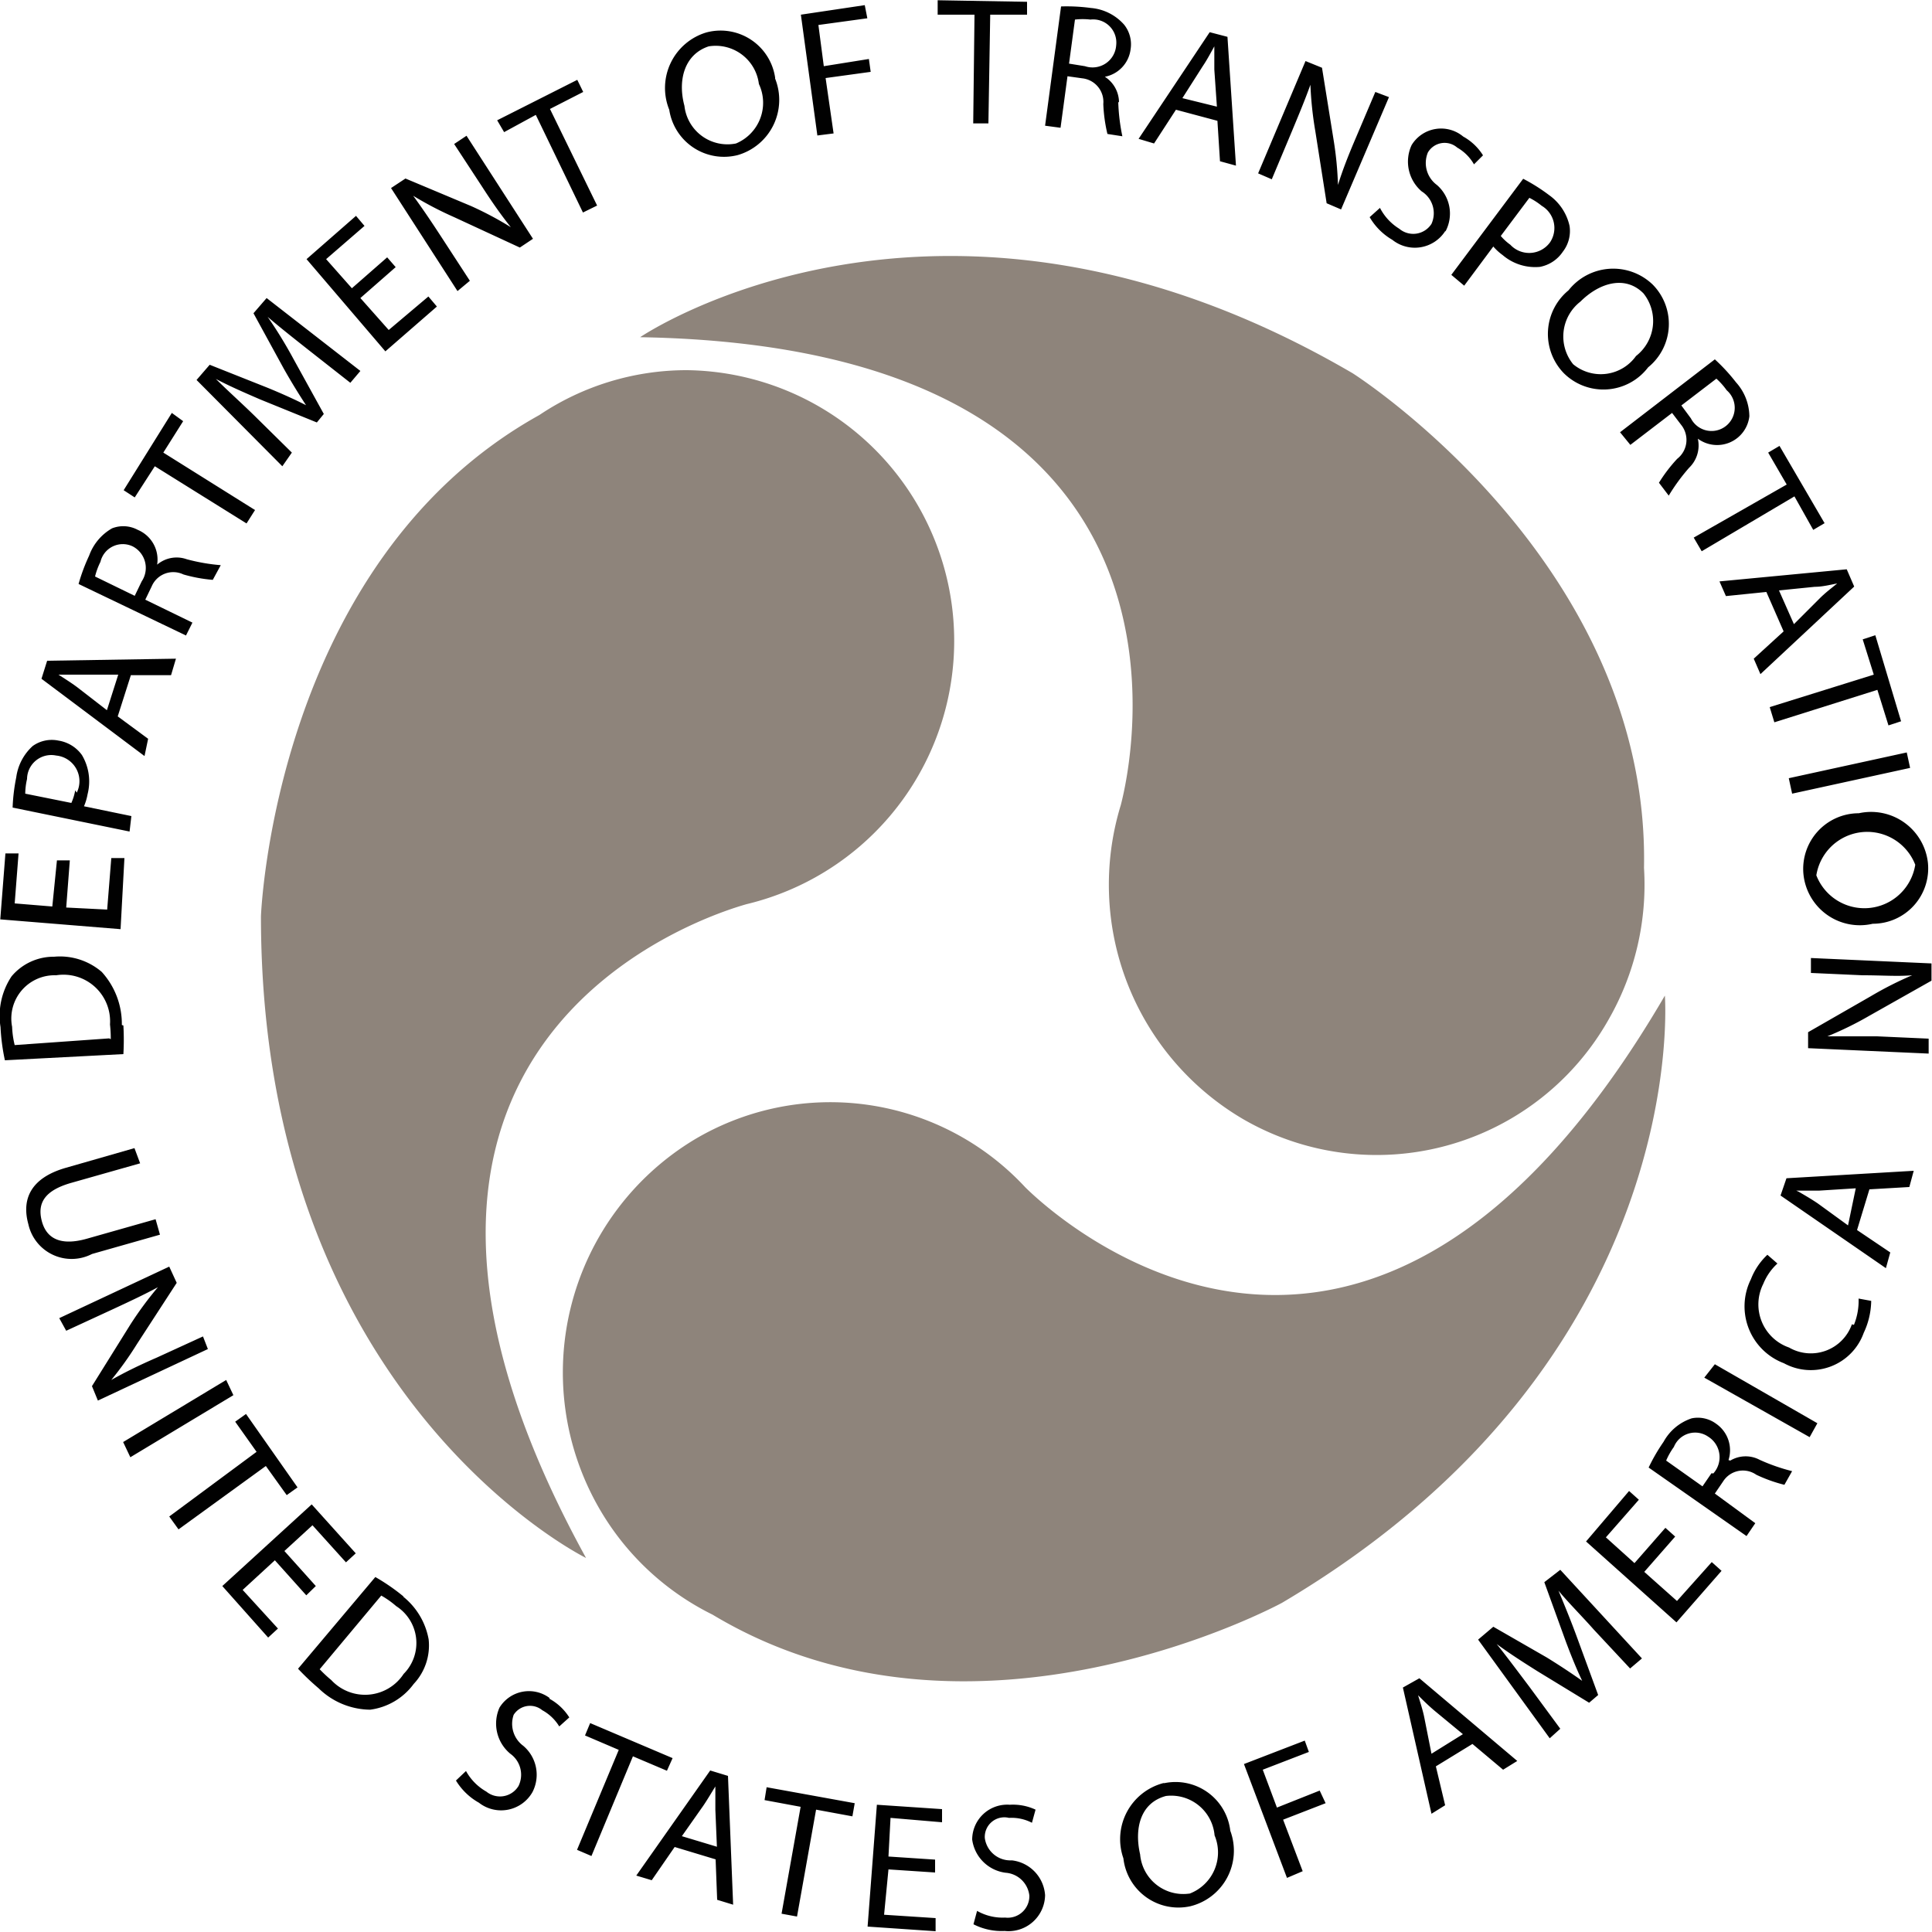 <svg xmlns="http://www.w3.org/2000/svg" viewBox="0 0 75 75"><defs><style>.cls-1{fill:#8e847b;}.cls-2{fill:#010101;}</style></defs><title>DOT</title><path class="cls-1" d="M29.41 35.53a10.51 10.51 0 0 0-2.31-20.73 10.27 10.27 0 0 0-5.73 1.74c-10.31 5.73-10.81 19.46-10.81 19.46 0 18.71 12.62 24.91 12.62 24.91-11.07-20.12 4.82-24.98 6.23-25.38zm35.65 3.55c-11.58 19.85-23.77 8.49-24.83 7.44a10.32 10.32 0 0 0-12.83-1.86 10.56 10.56 0 0 0-3.7 14.34 10.38 10.38 0 0 0 4.39 4.11c10.12 6.08 22.11-.46 22.11-.46 15.97-9.44 14.86-23.57 14.86-23.57zm-21.12-7.4a10.55 10.55 0 0 0 4.74 12.19 10.34 10.34 0 0 0 14.2-3.87 10.53 10.53 0 0 0 1.37-5.88c.23-11.89-11.31-19.2-11.31-19.2-16-9.35-27.66-1.4-27.66-1.4 22.8.39 19.04 16.71 18.66 18.16z" transform="translate(-.43 -.43)"/><path class="cls-2" d="M4 49.11l2.64-.75-.17-.6-2.68.76c-1 .28-1.56 0-1.74-.7s.13-1.18 1.14-1.47l2.68-.76-.22-.59-2.65.76c-1.41.4-1.73 1.25-1.47 2.19a1.72 1.72 0 0 0 2.47 1.16zm4.31 3.2l-1.79.82c-.71.31-1.22.56-1.77.87a13.27 13.27 0 0 0 1-1.4l1.54-2.37-.29-.63-4.27 2 .27.49 1.82-.84c.71-.33 1.22-.57 1.74-.85a13.8 13.8 0 0 0-1.07 1.45l-1.49 2.39.23.56 4.27-2zm.9 1.69l-4 2.41.28.59 4-2.41zm2.35 4.47l.42-.3-2-2.85-.42.3.83 1.17-3.39 2.51.36.5 3.39-2.46zm-.46 2.53l1.22 1.36.37-.36-1.22-1.36 1.09-1 1.3 1.44.38-.35-1.71-1.9-3.47 3.17 1.78 2 .38-.35-1.37-1.5zm5 1.41a7.78 7.78 0 0 0-1.1-.76l-3 3.56a9.71 9.71 0 0 0 .8.76 2.9 2.9 0 0 0 2 .83 2.5 2.5 0 0 0 1.69-1 2.18 2.18 0 0 0 .58-1.73 2.75 2.75 0 0 0-.99-1.66zm0 3a1.79 1.79 0 0 1-2.81.24 5.09 5.09 0 0 1-.45-.42l2.39-2.86a3.45 3.45 0 0 1 .58.41 1.7 1.7 0 0 1 .27 2.65zm5.67.94a1.34 1.34 0 0 0-1.95.37 1.52 1.52 0 0 0 .42 1.79 1 1 0 0 1 .32 1.25.84.84 0 0 1-1.25.22 2.06 2.06 0 0 1-.79-.8l-.39.37a2.43 2.43 0 0 0 .89.86 1.4 1.4 0 0 0 2.08-.41 1.47 1.47 0 0 0-.36-1.8 1.06 1.06 0 0 1-.37-1.2.75.75 0 0 1 1.11-.18 1.75 1.75 0 0 1 .66.63l.39-.35a2.11 2.11 0 0 0-.78-.73zm4.77 2.33l-3.2-1.36-.2.48 1.31.56-1.62 3.88.56.24 1.61-3.87 1.32.56zm1.46.48l-2.87 4.08.6.18.89-1.29 1.59.48.06 1.57.62.19-.2-5zm-1.1 2.55l.83-1.18c.17-.25.32-.51.47-.75v.9l.06 1.44zm3.21-1.4l1.4.26-.74 4.15.6.11.74-4.15 1.41.26.09-.51-3.42-.62zm4 4.91l2.64.18v-.51l-2-.13.17-1.76 1.81.12v-.5l-1.81-.12.08-1.5 2 .17v-.51l-2.53-.17zm5.55-2.57a1 1 0 0 1-1-.87.76.76 0 0 1 .94-.78 1.72 1.72 0 0 1 .89.19l.14-.51a2.08 2.08 0 0 0-1-.19 1.36 1.36 0 0 0-1.46 1.35 1.5 1.5 0 0 0 1.3 1.29 1 1 0 0 1 .92.89.84.84 0 0 1-.94.85 2 2 0 0 1-1.09-.26l-.14.52a2.4 2.4 0 0 0 1.21.26 1.42 1.42 0 0 0 1.57-1.39 1.46 1.46 0 0 0-1.28-1.35zm5.93-3a2.25 2.25 0 0 0-1.55 2.92 2.15 2.15 0 0 0 2.6 1.86 2.22 2.22 0 0 0 1.55-2.93 2.14 2.14 0 0 0-2.55-1.85zm1 4.29a1.68 1.68 0 0 1-1.9-1.52c-.23-1 0-2 1-2.27a1.69 1.69 0 0 1 1.89 1.53 1.71 1.71 0 0 1-.97 2.26zm5.07-4l-1.66.66-.55-1.47 1.79-.69-.16-.44-2.36.91 1.67 4.42.61-.26-.76-2 1.65-.64zm3.23-4l1.11 4.9.53-.33-.36-1.51 1.42-.87 1.19 1 .55-.34-3.8-3.21zm2.33 1.81l-1.22.76-.28-1.41c-.06-.3-.16-.59-.24-.86.2.2.4.4.65.61zm3.16-5.9l.83 2.29c.22.59.43 1.1.64 1.54-.41-.29-.86-.59-1.38-.91l-2.07-1.19-.59.5 2.78 3.83.41-.37-1.2-1.63c-.43-.57-.9-1.2-1.27-1.66.46.34 1 .69 1.59 1.06l2 1.22.35-.3-.84-2.29c-.24-.65-.48-1.23-.7-1.76.37.45.92 1 1.37 1.51l1.41 1.51.46-.39-3.17-3.44zm5.15.73l-1.27-1.13 1.2-1.37-.38-.34-1.2 1.37-1.11-1 1.28-1.46-.38-.34-1.67 1.96 3.51 3.14 1.75-2-.38-.34zm2-5.47a1.25 1.25 0 0 0-.48-1.41 1.19 1.19 0 0 0-.95-.21 1.94 1.94 0 0 0-1.09.91 7.12 7.12 0 0 0-.58 1l3.8 2.66.34-.5-1.57-1.15.32-.47a.91.91 0 0 1 1.29-.26 5.82 5.82 0 0 0 1.09.39l.3-.53a7.39 7.39 0 0 1-1.26-.44 1.16 1.16 0 0 0-1.14.03zm-.66.51l-.35.51-1.41-1a2.7 2.7 0 0 1 .3-.53.89.89 0 0 1 1.33-.4.94.94 0 0 1 .2 1.43zm-.28-3.71l4.09 2.31.3-.54-3.98-2.29zm5.73-2.07a1.69 1.69 0 0 1-2.44.9 1.77 1.77 0 0 1-1-2.47 2.17 2.17 0 0 1 .55-.79l-.39-.34a2.57 2.57 0 0 0-.64.95 2.36 2.36 0 0 0 1.28 3.26 2.18 2.18 0 0 0 3.1-1.18 3 3 0 0 0 .29-1.24l-.49-.09a2.48 2.48 0 0 1-.18 1.02zm-2.77-5l4.09 2.82.17-.61-1.29-.87.48-1.58 1.55-.09.17-.63-4.94.29zm.61-.19h.89l1.42-.09-.3 1.44-1.17-.85c-.25-.17-.51-.32-.75-.46zm-65-6.43a3 3 0 0 0-.78-2.06 2.49 2.49 0 0 0-1.85-.59 2.13 2.13 0 0 0-1.65.76 2.77 2.77 0 0 0-.43 1.97 7.93 7.93 0 0 0 .17 1.29l4.6-.24a9.86 9.86 0 0 0 0-1.11zm-.49.52l-3.67.26a3.51 3.51 0 0 1-.1-.71 1.68 1.68 0 0 1 1.71-2 1.81 1.81 0 0 1 2.09 1.91 5.13 5.13 0 0 1 .03.57zm.59-7h-.51l-.16 2-1.59-.08.14-1.83h-.5l-.18 1.79-1.46-.12.15-1.94h-.51l-.2 2.56 4.67.38zm.27-1.63l-1.84-.38a2.12 2.12 0 0 0 .14-.47 2 2 0 0 0-.22-1.52 1.38 1.38 0 0 0-.91-.56 1.27 1.27 0 0 0-1 .21 2 2 0 0 0-.64 1.22 7.15 7.15 0 0 0-.14 1.17l4.54.93zm-2.18-1a2.07 2.07 0 0 1-.15.49l-1.79-.36a2.59 2.59 0 0 1 .07-.57.94.94 0 0 1 1.13-.91 1 1 0 0 1 .8 1.44zm2.83-2l-1.18-.87.51-1.6h1.56l.19-.64-5 .08-.22.7 4 3zm-2.75-2c-.24-.18-.5-.34-.73-.49h2.32l-.44 1.38zm4.47-2.51l-1.83-.89.25-.52a.91.91 0 0 1 1.23-.46 5.82 5.82 0 0 0 1.14.21l.31-.57a7.39 7.39 0 0 1-1.32-.23 1.17 1.17 0 0 0-1.15.21 1.25 1.25 0 0 0-.75-1.35 1.19 1.19 0 0 0-1-.06 2 2 0 0 0-.89 1.06 7.16 7.16 0 0 0-.41 1.1l4.17 2zm-1.97-1.6l-.27.56-1.54-.75a2.71 2.71 0 0 1 .21-.57.89.89 0 0 1 1.25-.6.94.94 0 0 1 .35 1.36zm.51-4.47l3.56 2.22.33-.52-3.56-2.23.77-1.22-.44-.32-1.87 3 .43.28zm5.32-.53l-1.44-1.42c-.51-.5-1.07-1-1.51-1.44.51.27 1.08.52 1.73.8l2.19.89.27-.33-1.18-2.14c-.33-.61-.66-1.14-1-1.63.44.38 1.06.87 1.58 1.28l1.63 1.28.39-.46-3.64-2.83-.51.59 1.17 2.14c.31.55.59 1 .87 1.43-.45-.23-.94-.45-1.5-.68l-2.24-.89-.51.59 3.33 3.35zm3.76-4.76l-1.1-1.24 1.37-1.2-.33-.38-1.37 1.2-1-1.13 1.49-1.29-.33-.39-1.92 1.68 3.06 3.58 2-1.74-.33-.39zm3.15-1.91l-1.1-1.69c-.43-.66-.75-1.13-1.1-1.61a13.59 13.59 0 0 0 1.59.83l2.55 1.18.51-.34-2.58-4-.48.32 1.08 1.65c.4.62.73 1.09 1.12 1.58a13.09 13.09 0 0 0-1.54-.82l-2.55-1.07-.56.37 2.58 4zm2.56-6.44l1.83 3.79.55-.27-1.83-3.75 1.29-.66-.23-.47-3.11 1.57.27.46zm9.29-1.45a2.14 2.14 0 0 0-2.67-1.75 2.25 2.25 0 0 0-1.44 3 2.15 2.15 0 0 0 2.66 1.76 2.23 2.23 0 0 0 1.45-2.97zm-1.52 2.56a1.68 1.68 0 0 1-2-1.46c-.27-1 0-2 .94-2.31a1.69 1.69 0 0 1 1.95 1.46 1.71 1.71 0 0 1-.89 2.31zm3.79-.39l-.31-2.15 1.75-.24-.07-.5-1.75.28-.21-1.6 1.9-.26-.1-.51-2.48.37.64 4.69zm5.42-.39h.59l.07-4.22h1.43v-.5l-3.47-.06v.56h1.43zm5.66-.81a1.19 1.19 0 0 0-.55-1 1.24 1.24 0 0 0 1-1.07 1.22 1.22 0 0 0-.25-.95 1.93 1.93 0 0 0-1.29-.65 7 7 0 0 0-1.16-.06l-.62 4.63.6.08.27-2 .57.08a.92.92 0 0 1 .82 1 6 6 0 0 0 .16 1.16l.58.09a7.62 7.62 0 0 1-.16-1.34zm-1.32-1.41l-.62-.1.23-1.71a2.63 2.63 0 0 1 .6 0 .9.9 0 0 1 1 1 .92.92 0 0 1-1.21.81zm4.84-1.32l-2.76 4.14.6.18.85-1.31 1.61.43.1 1.57.62.17-.33-5zm-1.06 2.56l.79-1.24c.17-.25.31-.52.45-.77v.9l.1 1.44zm7.49-.24l-.76 1.79c-.29.68-.5 1.21-.69 1.82a13.4 13.4 0 0 0-.17-1.75l-.45-2.8-.64-.26-1.84 4.36.53.23.78-1.86c.3-.72.52-1.25.72-1.81a13.91 13.91 0 0 0 .19 1.8l.44 2.8.56.24 1.86-4.36zm2.72 5.42a1.47 1.47 0 0 0-.33-1.81 1.06 1.06 0 0 1-.35-1.26.75.75 0 0 1 1.14-.19 1.74 1.74 0 0 1 .65.65l.35-.35a2.11 2.11 0 0 0-.77-.73 1.34 1.34 0 0 0-2 .33 1.52 1.52 0 0 0 .39 1.8 1 1 0 0 1 .38 1.26.84.84 0 0 1-1.25.19 2.06 2.06 0 0 1-.75-.81l-.4.36a2.43 2.43 0 0 0 .88.88 1.4 1.4 0 0 0 2.06-.35zm.73 2.1l1.13-1.52a2.09 2.09 0 0 0 .36.33 1.94 1.94 0 0 0 1.45.46 1.38 1.38 0 0 0 .89-.59 1.31 1.31 0 0 0 .26-1 2 2 0 0 0-.8-1.2 7 7 0 0 0-1-.63l-2.79 3.73zm2.53-3.41a2.55 2.55 0 0 1 .48.31 1 1 0 0 1 .32 1.42 1 1 0 0 1-1.54.09 2 2 0 0 1-.37-.34zm1.33 6.8a2.18 2.18 0 0 0 3.28-.22 2.17 2.17 0 0 0 .18-3.21 2.21 2.21 0 0 0-3.27.22 2.19 2.19 0 0 0-.19 3.21zm3.1-3.09a1.72 1.72 0 0 1-.29 2.43 1.68 1.68 0 0 1-2.44.32 1.71 1.71 0 0 1 .28-2.43c.73-.73 1.74-1.04 2.45-.32zm-.51 5.88l1.62-1.24.35.46a.93.93 0 0 1-.15 1.32 5.94 5.94 0 0 0-.71.93l.38.5a7.51 7.51 0 0 1 .79-1.08 1.2 1.2 0 0 0 .34-1.13 1.26 1.26 0 0 0 2-.87 2 2 0 0 0-.52-1.32 7.09 7.09 0 0 0-.82-.89l-3.68 2.83zm3.34-2.57a2.67 2.67 0 0 1 .4.45.9.9 0 1 1-1.39 1.09l-.37-.5zm-.88 6.17l.31.53 3.6-2.13.73 1.3.44-.26-1.75-3-.44.26.72 1.24zm1.25 2.27l1.57-.16.67 1.53-1.16 1.06.26.6 3.64-3.4-.29-.67-4.94.47zm3.45-.36c.3 0 .6-.08.87-.13-.22.18-.45.35-.68.58l-1 1-.58-1.31zm-1.75 4.67l.18.59 4-1.26.43 1.38.49-.16-1-3.34-.49.16.43 1.37zm.87 3.36l4.58-1-.13-.6-4.58 1zm2.59.76a2.16 2.16 0 0 0-2.15 2.37 2.2 2.2 0 0 0 2.69 1.92 2.15 2.15 0 0 0 2.14-2.38 2.22 2.22 0 0 0-2.68-1.91zm2.19 2a2 2 0 0 1-3.84.41 2 2 0 0 1 3.84-.41zm.63 4.5v-.67l-4.68-.21v.58l2 .09c.78 0 1.34.05 1.93 0a13.58 13.58 0 0 0-1.6.81l-2.44 1.4v.62l4.68.21v-.58l-2-.09h-1.93a13.07 13.07 0 0 0 1.63-.8z" transform="translate(-.43 -.43)"/></svg>